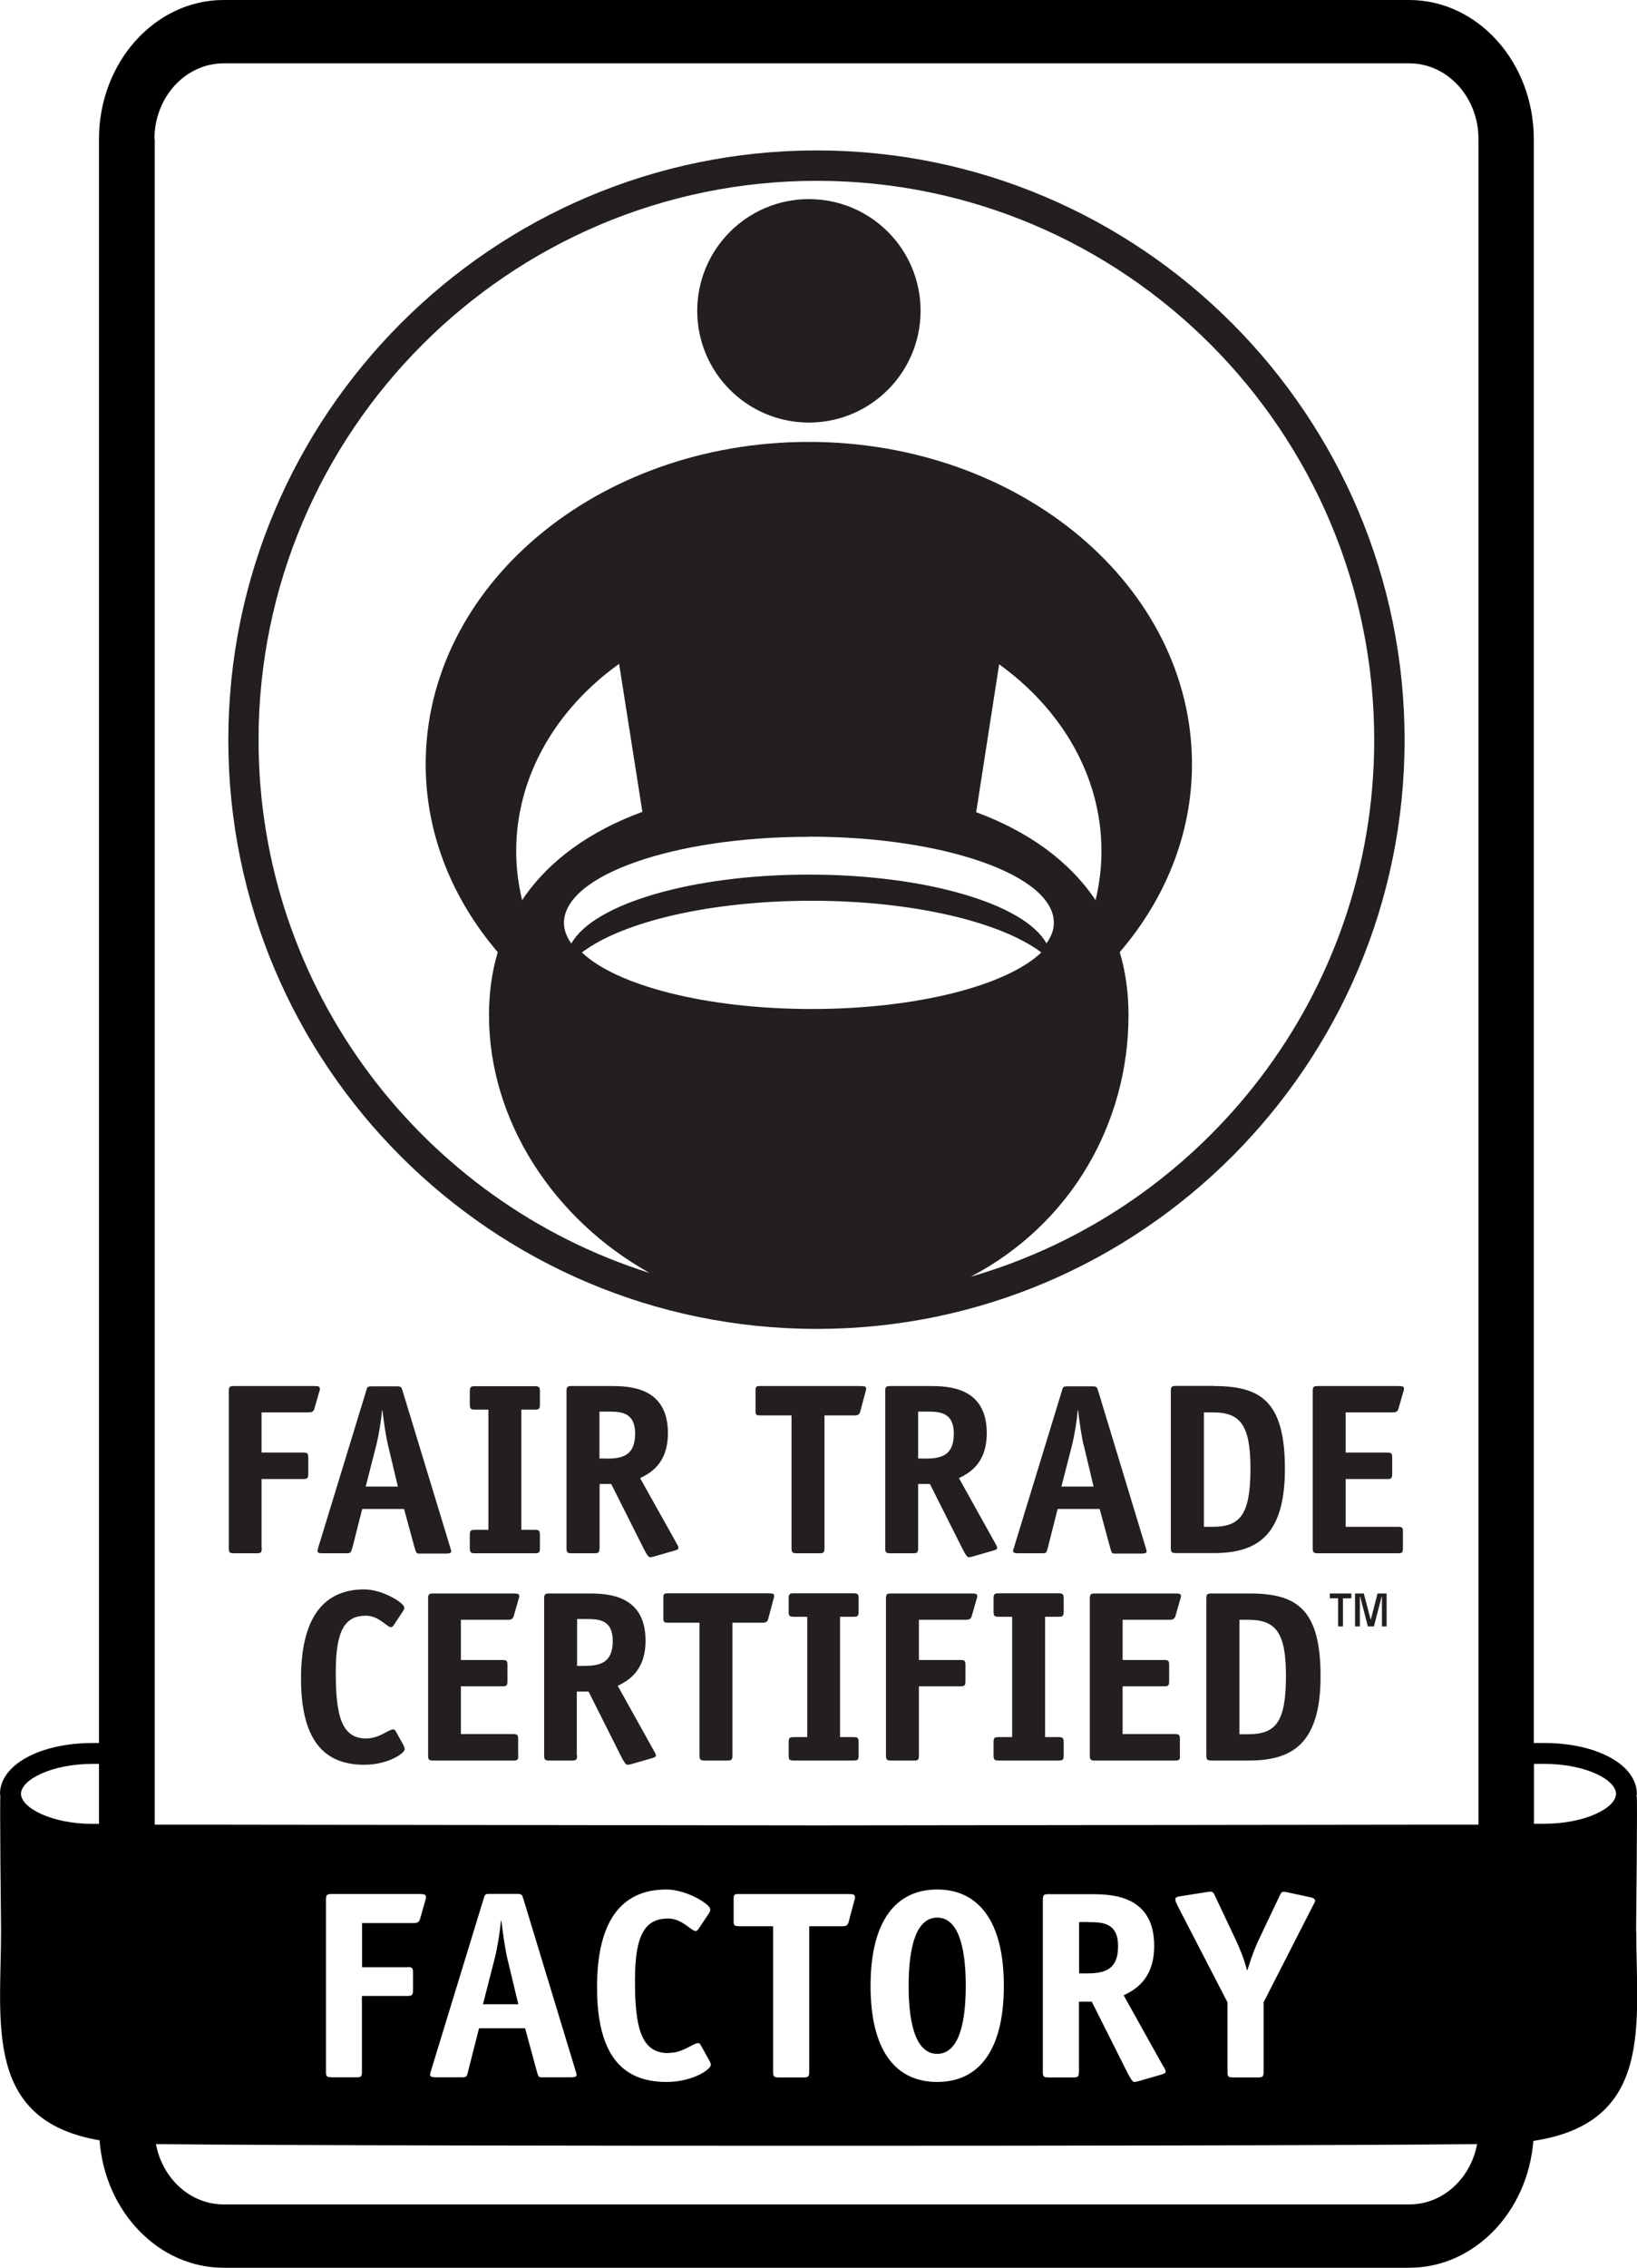 <svg id="Layer_1" xmlns="http://www.w3.org/2000/svg" viewBox="0 0 108.33 150"><defs><style>.cls-1{fill:none;}.cls-2{fill:#231f20;}</style></defs><path class="cls-2" d="M17.32,102.4c0,.29-.05.34-.32.34h-1.52c-.27,0-.34-.05-.34-.34v-10.38c0-.29.06-.34.34-.34h5.29c.32,0,.4.03.4.18,0,.08-.02.11-.05.22l-.31,1.08c-.06.25-.24.26-.37.26h-3.13v2.66h2.75c.29,0,.34.05.34.34v1.07c0,.29-.07.34-.34.34h-2.75v4.57Z"></path><path class="cls-2" d="M23.3,102.4c-.07.29-.1.34-.34.34h-1.63c-.21,0-.31-.03-.32-.14,0-.08.05-.21.06-.27l3.18-10.39c.06-.21.08-.24.36-.24h1.68c.24,0,.28.06.34.26l3.17,10.41c.02.06.06.19.06.26,0,.1-.16.13-.32.13h-1.81c-.16,0-.19-.05-.28-.34l-.71-2.61h-2.77l-.66,2.61ZM25.67,95.56c-.15-.63-.28-1.58-.36-2.26h-.03c-.06.68-.21,1.61-.37,2.26l-.71,2.77h2.13l-.66-2.77Z"></path><path class="cls-2" d="M35.73,102.4c0,.29-.06.34-.34.34h-3.96c-.27,0-.34-.05-.34-.34v-.87c0-.29.07-.34.34-.34h.89v-7.95h-.89c-.27,0-.34-.05-.34-.34v-.87c0-.29.07-.34.34-.34h3.96c.27,0,.34.05.34.34v.87c0,.29-.06.34-.34.34h-.89v7.95h.89c.27,0,.34.05.34.34v.87Z"></path><path class="cls-2" d="M39.67,102.4c0,.29-.06.34-.34.34h-1.5c-.28,0-.34-.05-.34-.34v-10.38c0-.29.06-.34.34-.34h2.61c1.24,0,3.76.08,3.76,3.11,0,2.08-1.24,2.68-1.84,2.98l2.41,4.31c.05.08.13.21.13.31s-.16.15-.32.19l-1.36.39c-.06.02-.16.03-.22.03-.08,0-.21-.19-.37-.5l-2.18-4.34h-.77v4.23ZM40.09,96.48c1.05,0,1.94-.16,1.94-1.65,0-1.41-.92-1.46-1.76-1.46h-.6v3.1h.42Z"></path><path class="cls-2" d="M54.56,102.4c0,.29-.06.34-.34.34h-1.5c-.27,0-.34-.05-.34-.34v-8.78h-2.11c-.22,0-.27-.05-.27-.28v-1.39c0-.22.05-.27.27-.27h6.65c.32,0,.4.03.4.18,0,.08-.02.11-.05.22l-.34,1.28c-.06.26-.24.26-.37.26h-2v8.78Z"></path><path class="cls-2" d="M60.76,102.4c0,.29-.06.34-.34.34h-1.5c-.27,0-.34-.05-.34-.34v-10.38c0-.29.06-.34.34-.34h2.62c1.24,0,3.76.08,3.76,3.11,0,2.08-1.24,2.68-1.84,2.98l2.4,4.31c.05.08.13.21.13.31s-.16.15-.32.19l-1.36.39c-.06.02-.16.03-.22.03-.08,0-.21-.19-.37-.5l-2.18-4.34h-.78v4.23ZM61.18,96.48c1.05,0,1.94-.16,1.94-1.65,0-1.41-.92-1.46-1.76-1.46h-.6v3.1h.42Z"></path><path class="cls-2" d="M69.33,102.4c-.07.29-.1.34-.34.34h-1.63c-.21,0-.3-.03-.32-.14,0-.08.05-.21.07-.27l3.18-10.39c.06-.21.08-.24.35-.24h1.68c.24,0,.28.06.34.26l3.16,10.41c.02.06.06.19.06.26,0,.1-.16.13-.32.13h-1.81c-.16,0-.19-.05-.27-.34l-.71-2.61h-2.78l-.66,2.61ZM71.7,95.56c-.14-.63-.28-1.58-.35-2.26h-.03c-.06.68-.21,1.61-.37,2.26l-.71,2.77h2.13l-.66-2.77Z"></path><path class="cls-2" d="M80.34,91.68c3.08,0,4.69,1,4.69,5.47s-1.87,5.58-4.74,5.58h-2.47c-.27,0-.34-.06-.34-.34v-10.38c0-.29.06-.34.36-.34h2.5ZM80.25,100.99c1.82,0,2.5-.79,2.5-3.87,0-2.89-.69-3.7-2.5-3.7h-.58v7.57h.58Z"></path><path class="cls-2" d="M92.84,102.4c0,.29-.05.34-.32.34h-5.31c-.27,0-.34-.05-.34-.34v-10.38c0-.29.06-.34.34-.34h5.3c.32,0,.4.03.4.18,0,.08-.02.11-.05.22l-.31,1.08c-.06.25-.24.26-.37.26h-3.13v2.66h2.74c.29,0,.34.05.34.34v1.07c0,.29-.06.34-.34.34h-2.74v3.16h3.46c.29,0,.33.05.33.34v1.06Z"></path><path class="cls-2" d="M26.7,115.45c.05.1.08.16.08.25,0,.27-1.1,1.03-2.68,1.03-2.82,0-4.18-1.84-4.18-5.71s1.39-5.89,4.18-5.89c1.21,0,2.65.89,2.65,1.2,0,.06,0,.13-.08.24l-.6.9c-.06.1-.13.16-.19.16-.27,0-.81-.76-1.66-.76-1.39,0-2,.95-2,3.73s.34,4.39,2,4.39c.9,0,1.48-.6,1.81-.6.06,0,.11.05.18.16l.5.9Z"></path><path class="cls-2" d="M34.3,116.11c0,.29-.05.34-.32.34h-5.31c-.28,0-.34-.05-.34-.34v-10.37c0-.29.06-.34.34-.34h5.29c.32,0,.4.03.4.18,0,.08-.02.11-.05.22l-.31,1.08c-.06.24-.24.26-.37.26h-3.13v2.66h2.74c.29,0,.34.05.34.34v1.06c0,.29-.06.34-.34.34h-2.74v3.16h3.45c.29,0,.34.05.34.34v1.06Z"></path><path class="cls-2" d="M38.19,116.11c0,.29-.06.34-.34.34h-1.5c-.27,0-.34-.05-.34-.34v-10.37c0-.29.06-.34.34-.34h2.61c1.24,0,3.76.08,3.76,3.12,0,2.08-1.24,2.68-1.84,2.99l2.4,4.31c.05.08.13.21.13.3s-.16.15-.32.19l-1.36.39c-.06.01-.16.03-.23.03-.08,0-.21-.19-.37-.5l-2.18-4.34h-.78v4.23ZM38.61,110.19c1.05,0,1.94-.16,1.94-1.65,0-1.41-.92-1.45-1.76-1.45h-.6v3.1h.42Z"></path><path class="cls-2" d="M48.47,116.11c0,.29-.07.34-.34.34h-1.5c-.27,0-.34-.05-.34-.34v-8.78h-2.11c-.23,0-.28-.05-.28-.27v-1.39c0-.23.05-.28.28-.28h6.65c.32,0,.4.03.4.18,0,.08-.01.11-.05.22l-.34,1.28c-.06.26-.24.26-.37.26h-2v8.78Z"></path><path class="cls-2" d="M56.82,116.11c0,.29-.06.34-.34.34h-3.95c-.28,0-.34-.05-.34-.34v-.87c0-.29.06-.34.34-.34h.89v-7.96h-.89c-.28,0-.34-.05-.34-.34v-.87c0-.29.06-.34.34-.34h3.95c.28,0,.34.05.34.34v.87c0,.29-.06.34-.34.34h-.89v7.96h.89c.28,0,.34.05.34.34v.87Z"></path><path class="cls-2" d="M60.81,116.11c0,.29-.05.34-.32.34h-1.52c-.27,0-.34-.05-.34-.34v-10.37c0-.29.06-.34.34-.34h5.29c.33,0,.41.03.41.18,0,.08-.02.11-.05.22l-.31,1.08c-.06.24-.24.26-.37.26h-3.13v2.66h2.74c.29,0,.34.05.34.34v1.06c0,.29-.07.34-.34.34h-2.74v4.56Z"></path><path class="cls-2" d="M70.39,116.11c0,.29-.06.34-.34.34h-3.96c-.27,0-.34-.05-.34-.34v-.87c0-.29.06-.34.34-.34h.89v-7.96h-.89c-.27,0-.34-.05-.34-.34v-.87c0-.29.06-.34.34-.34h3.96c.27,0,.34.05.34.34v.87c0,.29-.06.34-.34.34h-.89v7.96h.89c.27,0,.34.05.34.34v.87Z"></path><path class="cls-2" d="M78.09,116.11c0,.29-.05.34-.32.34h-5.31c-.27,0-.34-.05-.34-.34v-10.37c0-.29.06-.34.34-.34h5.29c.33,0,.4.03.4.18,0,.08-.02.11-.05.22l-.31,1.08c-.07.24-.24.26-.37.26h-3.13v2.66h2.74c.29,0,.34.05.34.34v1.06c0,.29-.06.34-.34.34h-2.74v3.16h3.45c.29,0,.34.05.34.34v1.06Z"></path><path class="cls-2" d="M82.7,105.4c3.08,0,4.69,1,4.69,5.47s-1.87,5.58-4.75,5.58h-2.47c-.28,0-.34-.06-.34-.34v-10.37c0-.29.06-.34.35-.34h2.5ZM82.6,114.71c1.82,0,2.5-.79,2.5-3.87,0-2.89-.69-3.7-2.5-3.7h-.58v7.57h.58Z"></path><path class="cls-2" d="M88.87,107.58h-.32v-1.86h-.55v-.32h1.43v.32h-.56v1.86ZM91.77,107.58h-.32v-1.97h-.02l-.51,1.97h-.4l-.51-1.97h-.02v1.97h-.32v-2.18h.58l.45,1.71h.02l.44-1.71h.6v2.18Z"></path><path class="cls-2" d="M60.92,20.56c0,4.08-3.31,7.39-7.39,7.39s-7.39-3.31-7.39-7.39,3.31-7.39,7.39-7.39,7.39,3.3,7.39,7.39"></path><path class="cls-2" d="M54.05,9.95c-21.47,0-38.94,17.49-38.94,39s17.47,38.95,38.94,38.95,38.9-17.47,38.9-38.95S75.5,9.95,54.05,9.95ZM53.53,55.34c8.95,0,16.21,2.55,16.21,5.7,0,.47-.18.93-.49,1.36-1.43-2.59-7.92-4.55-15.72-4.55s-14.28,1.96-15.72,4.56c-.31-.44-.49-.89-.49-1.36,0-3.15,7.26-5.7,16.2-5.7ZM34.55,59.54c-.25-1.05-.39-2.13-.39-3.24,0-4.96,2.64-9.4,6.81-12.39l1.54,9.79c-3.41,1.25-6.18,3.18-7.96,5.84ZM64.6,53.72l1.52-9.78c4.15,2.99,6.77,7.42,6.77,12.36,0,1.11-.14,2.2-.39,3.24-1.77-2.64-4.52-4.57-7.91-5.82ZM53.71,59.58c6.74,0,12.54,1.41,15.2,3.42-2.28,2.18-8.21,3.74-15.2,3.74s-12.92-1.56-15.2-3.74c2.66-2.02,8.46-3.42,15.2-3.42ZM64.29,84.42c6.6-3.48,10.39-10.14,10.39-17.28,0-1.51-.2-2.89-.58-4.16,3-3.5,4.78-7.79,4.78-12.43,0-11.77-11.35-21.32-25.36-21.32s-25.35,9.54-25.35,21.32c0,4.64,1.78,8.93,4.77,12.43-.38,1.27-.58,2.66-.58,4.17,0,6.99,4.28,13.51,10.63,17.05-14.98-4.71-25.88-18.73-25.88-35.25,0-20.4,16.57-36.99,36.94-36.99s36.89,16.59,36.89,36.99c0,16.81-11.27,31.02-26.64,35.48Z"></path><path class="cls-1" d="M56.82,141.93h-5.31c-10.52,0-33.67-.02-41.2-.11.43,2.28,2.27,3.99,4.48,3.99h78.46c2.21,0,4.05-1.71,4.48-3.99-7.81.09-30.52.1-40.91.11h0Z"></path><path class="cls-1" d="M93.25,4.19H14.8c-2.53,0-4.58,2.24-4.58,5.01v111.49c.86,0,1.75,0,2.69,0l41.25.05,41.25-.05c.84,0,1.64,0,2.41,0V9.2c0-2.77-2.05-5.01-4.58-5.01Z"></path><path d="M72.06,127.13h-.65v3.4h.46c1.15,0,2.12-.18,2.12-1.8,0-1.54-1.01-1.59-1.93-1.59Z"></path><path d="M33.19,127.05h-.04c-.07.74-.23,1.77-.41,2.48l-.78,3.04h2.34l-.73-3.04c-.16-.69-.3-1.73-.39-2.48Z"></path><path d="M108.27,127.73s.1-9.26.04-8.93c0,.03-.02.05-.03.08,0-.07.04-.14.04-.22,0-1.92-2.63-3.37-6.13-3.37h-.15c-.14,0-.34,0-.54,0V9.2c0-5.07-3.7-9.2-8.25-9.2H14.8C10.25,0,6.55,4.13,6.55,9.2v106.09c-.18,0-.35,0-.42,0C2.63,115.29,0,116.74,0,118.66c0,.05.02.1.03.15,0,0,0,0,0-.01-.06-.33.04,8.93.04,8.93,0,6.05-1.18,12.53,6.52,13.84.35,4.72,3.9,8.43,8.21,8.43h78.46c4.3,0,7.84-3.69,8.21-8.39,8.01-1.21,6.81-7.76,6.81-13.88ZM102.04,116.67h.16c2.72,0,4.74,1.05,4.74,1.98s-2.03,1.98-4.74,1.98c-.07,0-.38,0-.69,0v-3.96c.2,0,.4,0,.54,0ZM6.13,116.67c.07,0,.24,0,.42,0v3.97s-.04,0-.06,0h-.36c-2.71,0-4.74-1.06-4.74-1.99s2.03-1.98,4.74-1.98ZM10.22,9.2c0-2.77,2.05-5.01,4.58-5.01h78.46c2.53,0,4.58,2.24,4.58,5.01v111.49c-.77,0-1.57,0-2.41,0l-41.25.05-41.25-.05c-.94,0-1.84,0-2.69,0V9.2ZM77.9,125.98c-.07-.12-.12-.25-.12-.37,0-.11.14-.16.37-.19l1.77-.28c.11-.02.18-.02.2-.02.07,0,.18.04.26.23l1.43,3.03c.19.42.46,1.01.71,1.93h.03c.32-1.04.55-1.59.78-2.07l1.31-2.76c.16-.35.21-.35.3-.35.07,0,.18.02.27.04l1.5.32c.16.03.32.11.32.23,0,.07-.05.14-.12.28l-3.29,6.44v4.6c0,.32-.07.37-.37.37h-1.65c-.3,0-.37-.05-.37-.37v-4.6l-3.33-6.44ZM77,136.69c.05.09.14.23.14.34s-.18.16-.35.21l-1.49.43c-.07.02-.18.04-.25.04-.09,0-.23-.21-.41-.55l-2.39-4.76h-.85v4.64c0,.32-.07.37-.37.37h-1.65c-.3,0-.37-.05-.37-.37v-11.38c0-.32.07-.37.37-.37h2.87c1.36,0,4.13.09,4.13,3.42,0,2.28-1.36,2.94-2.02,3.27l2.64,4.73ZM66.43,131.35c0,4.28-1.66,6.36-4.41,6.36s-4.41-2.07-4.41-6.36,1.68-6.37,4.41-6.37,4.41,2.09,4.41,6.37ZM48.85,127.4c-.25,0-.3-.05-.3-.3v-1.52c0-.25.05-.3.3-.3h7.29c.35,0,.44.04.44.2,0,.09-.02.12-.05.25l-.37,1.4c-.07.28-.26.28-.41.28h-2.2v9.63c0,.32-.07.37-.37.37h-1.65c-.3,0-.37-.05-.37-.37v-9.63h-2.32ZM44.23,135.79c.99,0,1.63-.65,1.98-.65.07,0,.12.05.19.18l.55.99c.05.11.09.18.09.27,0,.3-1.2,1.13-2.94,1.13-3.1,0-4.59-2.02-4.59-6.27s1.52-6.46,4.59-6.46c1.33,0,2.9.97,2.9,1.31,0,.07,0,.14-.09.27l-.66.99c-.07.11-.14.18-.21.18-.3,0-.89-.83-1.82-.83-1.52,0-2.2,1.04-2.2,4.09s.37,4.81,2.2,4.81ZM38.16,137.26c0,.11-.18.14-.35.14h-1.98c-.18,0-.21-.05-.3-.37l-.78-2.87h-3.05l-.73,2.87c-.07.32-.11.37-.37.37h-1.79c-.23,0-.34-.04-.35-.16,0-.09.05-.23.07-.3l3.49-11.4c.07-.23.09-.27.39-.27h1.84c.27,0,.3.07.37.28l3.47,11.42c.02.07.07.21.07.28ZM26.96,130.11c.32,0,.37.05.37.37v1.17c0,.32-.07.37-.37.37h-3.01v5.01c0,.32-.05.37-.35.37h-1.66c-.3,0-.37-.05-.37-.37v-11.38c0-.32.07-.37.37-.37h5.81c.35,0,.44.04.44.2,0,.09-.02.12-.05.25l-.34,1.19c-.07.27-.27.28-.41.28h-3.43v2.92h3.01ZM93.25,145.81H14.8c-2.21,0-4.05-1.71-4.48-3.99,7.52.09,30.67.11,41.2.11h0s.98,0,2.66,0h2.66c10.39,0,33.09-.02,40.91-.11-.43,2.28-2.27,3.99-4.48,3.99Z"></path><path d="M60.13,131.35c0,2.76.57,4.5,1.89,4.5s1.89-1.74,1.89-4.5-.57-4.51-1.89-4.51-1.89,1.75-1.89,4.51Z"></path></svg>